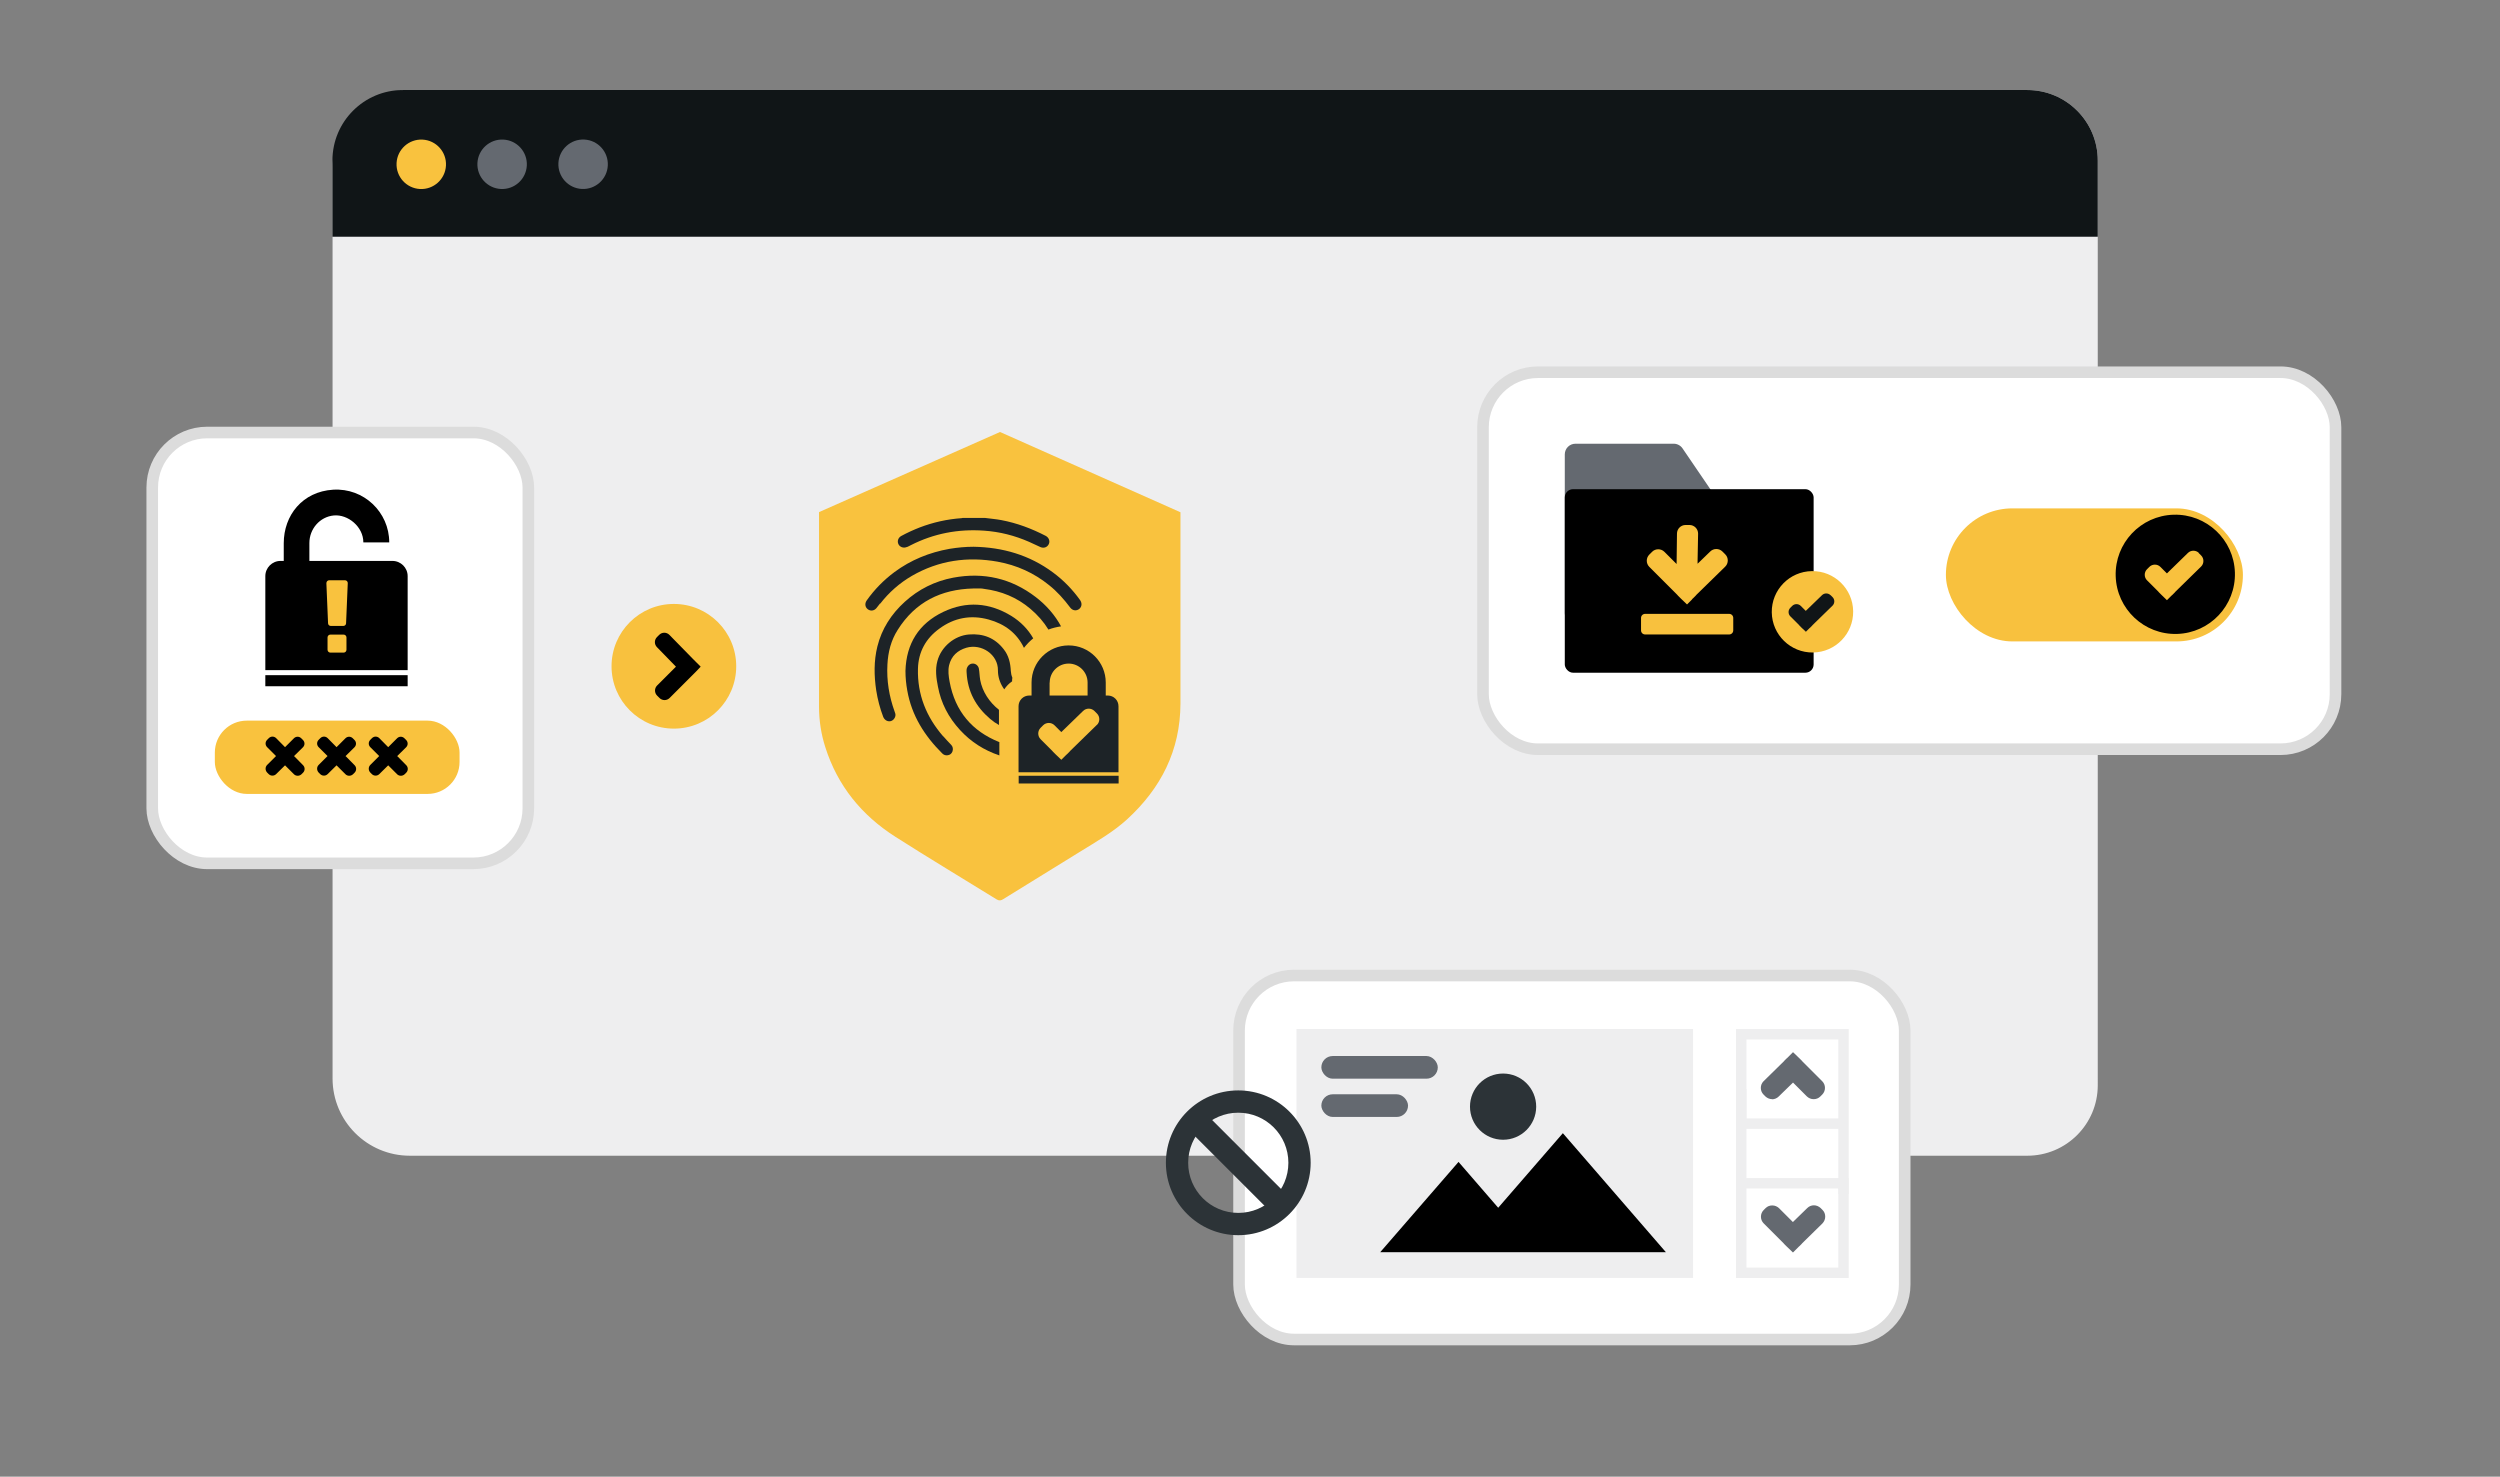 <?xml version="1.0" encoding="UTF-8"?> <svg xmlns="http://www.w3.org/2000/svg" id="Laag_2" data-name="Laag 2" width="1941" height="1146.5" viewBox="0 0 1941 1146.5"><rect x="0" y="0" width="1941" height="1146.5" fill="#808080" stroke="none"/><g><path d="M1628.7,129.9v-5.3c0-30.2-24.5-54.7-54.7-54.7H640.2s-322,0-322,0c-33.2,0-60,26.9-60,60V837.3c0,33.2,26.9,60,60,60H1568.7s0,0,0,0h5.3c30.2,0,54.7-24.5,54.7-54.7V483.6s0-353.7,0-353.7h0Z" fill="#eeeeef"></path><path d="M258.1,183.8v-59.2c0-30.2,24.5-54.7,54.7-54.7H1574c30.2,0,54.7,24.5,54.7,54.7v59.2" fill="#101517"></path><g><circle cx="326.8" cy="127.5" r="19.2" transform="translate(183.2 447.5) rotate(-87.1)" fill="#f9c23e"></circle><circle cx="389.6" cy="127.5" r="19.2" transform="translate(242.8 510.2) rotate(-87.1)" fill="#646970"></circle><circle cx="452.4" cy="127.5" r="19.2" transform="translate(302.5 572.9) rotate(-87.1)" fill="#646970"></circle></g></g><g><g><rect x="962" y="757.4" width="516.8" height="282.6" rx="42.7" ry="42.7" fill="#fff" stroke="#dcdcdc" stroke-miterlimit="10" stroke-width="9"></rect><g><rect x="1006.6" y="798.9" width="307.9" height="193.3" fill="#eeeeef"></rect><polygon points="1293.4 972.2 1213.4 879.8 1163.2 937.7 1132.4 902.1 1071.6 972.2 1193.1 972.2 1193.1 972.2 1293.4 972.2"></polygon><circle cx="1167" cy="859.2" r="25.7" fill="#2c3337"></circle><g><g><path d="M1372.6,849.5c1.9,1.9,4.9,1.9,6.8,0l13-12.6,12.6,12.6c1.9,1.9,4.9,1.9,6.8,0l1.5-1.5c1.9-1.9,1.9-4.9,0-6.8l-15.5-15.5c-.1-.2-.3-.3-.4-.5l-1.5-1.5-3.5-3.3-2.9,2.9c-.2,.1-.3,.3-.5,.4l-1.5,1.5c-.1,.1-.3,.3-.4,.5l-15.9,15.6c-1.9,1.9-1.9,4.9,0,6.8l1.5,1.5Z" fill="#646970"></path><path d="M1375.9,853.4c-1.9,0-3.8-.8-5.2-2.1l-1.5-1.5c-2.8-2.8-2.8-7.5,0-10.3l15.8-15.5c.2-.2,.3-.4,.5-.6l1.5-1.5c.2-.2,.4-.3,.6-.5l4.5-4.5,5.2,5,1.6,1.6c.2,.2,.3,.4,.5,.6l15.4,15.4c2.8,2.8,2.8,7.5,0,10.3l-1.5,1.5c-1.4,1.4-3.2,2.1-5.2,2.1s-3.8-.8-5.2-2.1l-10.8-10.8-11.2,10.9c-1.3,1.3-3.2,2.1-5.1,2.1Zm-1.6-5.7c.9,.9,2.4,.9,3.2,0l14.8-14.4,14.3,14.3c.9,.9,2.4,.9,3.2,0l1.5-1.5c.9-.9,.9-2.3,0-3.2l-15.7-15.7c0,0-.1-.2-.2-.2l-1.5-1.5-1.6-1.6-1.4,1.4c0,0-.2,.1-.2,.2l-1.5,1.5c0,0-.1,.1-.2,.2l-.2,.3-15.9,15.6c-.9,.9-.9,2.3,0,3.2l1.5,1.5Z" fill="#646970"></path></g><g><path d="M1411.6,939.7c-1.9-1.9-4.9-1.9-6.8,0l-13,12.6-12.6-12.6c-1.9-1.9-4.9-1.9-6.8,0l-1.5,1.5c-1.9,1.9-1.9,4.9,0,6.8l15.5,15.5c.1,.2,.3,.3,.4,.5l1.5,1.5,3.5,3.3,2.9-2.9c.2-.1,.3-.3,.5-.4l1.5-1.5c.1-.1,.3-.3,.4-.5l15.9-15.6c1.9-1.9,1.9-4.9,0-6.8l-1.5-1.5Z" fill="#646970"></path><path d="M1392,972.4l-5.2-5-1.6-1.6c-.2-.2-.3-.4-.5-.6l-15.4-15.4c-2.8-2.8-2.8-7.5,0-10.3l1.5-1.5c1.4-1.4,3.2-2.1,5.2-2.1s3.8,.8,5.2,2.1l10.8,10.8,11.2-10.9c1.3-1.3,3.2-2.1,5.1-2.1,1.9,0,3.8,.8,5.2,2.1h0l1.5,1.5c1.4,1.4,2.1,3.2,2.1,5.2s-.8,3.8-2.1,5.2l-15.8,15.5c-.2,.2-.3,.4-.5,.6l-1.5,1.5c-.2,.2-.4,.3-.6,.5l-4.5,4.5Zm-16-31.5c-.6,0-1.2,.2-1.6,.7l-1.5,1.5c-.9,.9-.9,2.3,0,3.2l15.7,15.7c0,0,.1,.2,.2,.2l1.5,1.5,1.6,1.6,1.4-1.4c0,0,.2-.1,.2-.2l1.5-1.5c0,0,.1-.1,.2-.2l.2-.3,15.9-15.6c.4-.4,.6-1,.6-1.6s-.2-1.2-.7-1.6l-1.5-1.5c-.9-.9-2.4-.9-3.2,0l-14.8,14.4-14.3-14.3c-.4-.4-1-.7-1.6-.7Z" fill="#646970"></path></g><g><polyline points="1431.3 872.4 1351.9 872.4 1351.9 803 1431.3 803 1431.3 926.9" fill="none" stroke="#eeeeef" stroke-miterlimit="10" stroke-width="8.1"></polyline><polyline points="1351.9 918.7 1431.3 918.7 1431.3 988.2 1351.9 988.2 1351.9 845.5" fill="none" stroke="#eeeeef" stroke-miterlimit="10" stroke-width="8.1"></polyline></g></g><rect x="1025.9" y="819.9" width="90.4" height="17.6" rx="8.8" ry="8.8" fill="#646970"></rect><rect x="1025.9" y="849.6" width="67.3" height="17.6" rx="8.8" ry="8.8" fill="#646970"></rect></g></g><path d="M961.4,846.6c-31.1,0-56.2,25.2-56.2,56.2s25.2,56.2,56.2,56.2,56.2-25.2,56.2-56.2-25.2-56.2-56.2-56.2Zm0,95.1c-21.5,0-38.9-17.4-38.9-38.9s17.4-38.9,38.9-38.9,38.9,17.4,38.9,38.9-17.4,38.9-38.9,38.9Z" fill="#2c3337"></path><rect x="917.4" y="893.7" width="88.1" height="18.3" transform="translate(920 -415.4) rotate(45)" fill="#2c3337"></rect></g><g><rect x="1151.4" y="289" width="661.9" height="292.7" rx="42.7" ry="42.7" fill="#fff" stroke="#dcdcdc" stroke-miterlimit="10" stroke-width="9"></rect><g><g><path d="M1357.7,442.6l-132.1,41.1c-5.3,1.7-10.7-2.3-10.7-7.9v-123c0-4.6,3.7-8.3,8.3-8.3h76.3c2.7,0,5.3,1.4,6.8,3.6l55.8,81.9c3.1,4.6,.9,10.9-4.4,12.6Z" fill="#646970"></path><rect x="1214.9" y="379.8" width="193.2" height="142.5" rx="6.4" ry="6.4"></rect></g><path d="M1313.7,465.2c.2-.2,.5-.4,.7-.6l2.2-2.2c.2-.2,.4-.4,.6-.7l22.3-21.8c2.6-2.6,2.6-6.9,0-9.5l-2.2-2.2c-2.6-2.6-6.9-2.6-9.5,0l-9.8,9.5v-1.6c0-.3,0-.6,0-.9l.4-20.9c0-3.7-3-6.7-6.7-6.7h-3c-3.7,0-6.7,3-6.7,6.7l-.3,23.6-9.5-9.5c-2.6-2.6-6.9-2.6-9.5,0l-2.2,2.2c-2.6,2.6-2.6,6.9,0,9.5l21.7,21.7c.2,.2,.4,.5,.6,.7l2.2,2.2,4.8,4.6,4.1-4.1Zm-35.3-6.4h0s0,0,0,0Zm64.1,33.8h-65.2c-1.8,0-3.2-1.4-3.2-3.2v-9.6c0-1.8,1.4-3.2,3.2-3.2h65.2c1.8,0,3.2,1.4,3.2,3.2v9.6c0,1.8-1.4,3.2-3.2,3.2Z" fill="#f8c13e"></path><g><circle cx="1407.1" cy="475.3" r="31.6" transform="translate(-6.4 19.4) rotate(-.8)" fill="#f8c13e"></circle><path d="M1421.2,462.1c-1.8-1.8-4.8-1.8-6.6,0l-12.6,12.2-3.9-3.9c-1.8-1.8-4.8-1.8-6.6,0l-1.5,1.5c-1.8,1.8-1.8,4.8,0,6.6l6.8,6.8c.1,.2,.2,.3,.4,.5l1.5,1.5,3.4,3.2,2.8-2.8c.2-.1,.3-.2,.5-.4l1.5-1.5c.1-.1,.3-.3,.4-.5l15.5-15.1c1.8-1.8,1.8-4.8,0-6.6l-1.5-1.5Z" fill="#101517"></path></g></g><g><rect x="1510.8" y="394.7" width="230.6" height="103.3" rx="51.6" ry="51.6" fill="#f8c13e"></rect><circle cx="1688.8" cy="446.4" r="46.3" transform="translate(-12.4 49.8) rotate(-1.7)"></circle><path d="M1707.2,429.3c-2.3-2.3-6.2-2.3-8.5,0l-16.3,15.9-5.1-5.1c-2.3-2.3-6.2-2.3-8.5,0l-1.9,1.9c-2.3,2.3-2.3,6.2,0,8.5l8.8,8.8c.2,.2,.3,.4,.5,.6l1.9,1.9,4.3,4.2,3.6-3.6c.2-.2,.4-.3,.6-.5l1.9-1.9c.2-.2,.4-.4,.5-.6l20-19.6c2.3-2.3,2.3-6.2,0-8.5l-1.9-1.9Z" fill="#f8c13e"></path></g></g><g><g><circle cx="523.2" cy="517.3" r="48.4" fill="#f8c13e"></circle><path d="M510.1,494.6c-2.2,2.2-2.2,5.7,0,7.9l14.7,15.1-14.6,14.6c-2.2,2.2-2.2,5.7,0,7.9l1.8,1.8c2.2,2.2,5.7,2.2,7.9,0l18-18c.2-.1,.4-.3,.5-.5l1.8-1.8,3.8-4-3.4-3.4c-.1-.2-.3-.4-.5-.5l-1.8-1.8c-.2-.2-.4-.3-.5-.5l-18.1-18.5c-2.2-2.2-5.7-2.2-7.9,0l-1.8,1.8Z"></path></g><g><rect x="118.2" y="335.8" width="292" height="334.5" rx="42.7" ry="42.7" fill="#fff" stroke="#dcdcdc" stroke-miterlimit="10" stroke-width="9"></rect><g><g><rect x="206" y="524.2" width="110.5" height="8.6"></rect><path d="M282.2,435.5m20-14.4c0-23.5-19.8-42.4-43.6-40.9s-38.3,19.9-38.3,41.6v13.7s-2.5,0-2.5,0c-6.5,0-11.8,5.3-11.8,11.8v73h110.5v-73c0-6.5-5.3-11.8-11.8-11.8h-64.5v-13.9c0-10.9,8.1-20.4,19-21.4s22.9,8.7,22.9,20.9h20Z"></path></g><path d="M255.6,450.5h12.2c1.3,0,2.3,1.1,2.2,2.3l-1.3,31.1c0,1.2-1,2.1-2.2,2.1h-9.6c-1.2,0-2.2-.9-2.2-2.1l-1.3-31.1c0-1.3,1-2.3,2.2-2.3Zm.9,42.2h10.3c1.2,0,2.2,1,2.2,2.2v9.6c0,1.2-1,2.2-2.2,2.2h-10.3c-1.2,0-2.2-1-2.2-2.2v-9.6c0-1.2,1-2.2,2.2-2.2Z" fill="#f9c23e"></path><rect x="166.8" y="559.5" width="190" height="56.9" rx="24.8" ry="24.8" fill="#f9c23e"></rect><path d="M228.2,587.1l7-6.9c1.6-1.6,1.6-4.1,0-5.7l-1.3-1.3c-1.6-1.6-4.1-1.6-5.7,0l-6.9,6.9-6.9-7c-1.6-1.6-4.1-1.6-5.7,0l-1.3,1.3c-1.6,1.6-1.6,4.1,0,5.7l6.9,6.9-6.9,6.9c-1.6,1.6-1.6,4.2,0,5.9l1.2,1.2c1.6,1.6,4.2,1.6,5.8,0l6.9-6.8,6.9,6.9c1.6,1.6,4.2,1.6,5.9,0l1.2-1.2c1.6-1.6,1.6-4.2,0-5.8l-6.8-6.9Z"></path><path d="M268.2,587.1l7-6.9c1.6-1.6,1.6-4.1,0-5.7l-1.3-1.3c-1.6-1.6-4.1-1.6-5.7,0l-6.9,6.9-6.9-7c-1.6-1.6-4.1-1.6-5.7,0l-1.3,1.3c-1.6,1.6-1.6,4.1,0,5.7l6.9,6.9-6.9,6.9c-1.6,1.6-1.6,4.2,0,5.9l1.2,1.2c1.6,1.6,4.2,1.6,5.8,0l6.9-6.8,6.9,6.9c1.6,1.6,4.2,1.6,5.9,0l1.2-1.2c1.6-1.6,1.6-4.2,0-5.8l-6.8-6.9Z"></path><path d="M308.3,587.1l7-6.9c1.6-1.6,1.6-4.1,0-5.7l-1.3-1.3c-1.6-1.6-4.1-1.6-5.7,0l-6.9,6.9-6.9-7c-1.6-1.6-4.1-1.6-5.7,0l-1.3,1.3c-1.6,1.6-1.6,4.1,0,5.7l6.9,6.9-6.9,6.9c-1.6,1.6-1.6,4.2,0,5.9l1.2,1.2c1.6,1.6,4.2,1.6,5.8,0l6.9-6.8,6.9,6.9c1.6,1.6,4.2,1.6,5.9,0l1.2-1.2c1.6-1.6,1.6-4.2,0-5.8l-6.8-6.9Z"></path></g></g><g><path d="M916.7,397.8l-140.3-62.4-140.5,62.2c0,45.6,0,105.5,0,151.1,0,10.7,1.6,21.3,4.9,31.5,9.5,29.9,28.2,52.8,54.4,69.5,26,16.6,52.4,32.4,78.6,48.6,2,1.2,3.4,.9,5.1-.2,19.9-12.3,39.8-24.5,59.6-36.8,12.6-7.8,25.5-15.1,36.5-25.1,26.4-24.2,41.4-53.6,41.5-89.9,0-21.5,0-57.2,0-78.7,0-23.3,0-46.5,0-69.8Z" fill="#f9c23e"></path><g><g><rect x="790.9" y="602.3" width="77.6" height="6" fill="#1d2327"></rect><path d="M860.3,540h-1.8v-10.1c0-15.9-12.9-28.8-28.8-28.8s-28.8,12.9-28.8,28.8v10.1h-1.8c-4.6,0-8.3,3.7-8.3,8.3v51.3h77.6v-51.3c0-4.6-3.7-8.3-8.3-8.3Zm-45.3-10.1c0-8.1,6.6-14.7,14.7-14.7s14.7,6.6,14.7,14.7v10.1h-29.5v-10.1Zm36.6,32.9l-20.7,20.2c-.2,.2-.3,.4-.5,.6l-2,2c-.2,.2-.4,.4-.6,.5l-3.8,3.8-4.5-4.3-2-2c-.2-.2-.4-.4-.5-.6l-9.1-9.1c-2.4-2.4-2.4-6.4,0-8.8l2-2c2.4-2.4,6.4-2.4,8.8,0l5.3,5.3,16.9-16.4c2.4-2.4,6.4-2.4,8.8,0l2,2c2.4,2.4,2.4,6.4,0,8.8Z" fill="#1d2327"></path></g><g><path d="M761,527.7c-.5-2.9-.5-5.8-1-8.6-.5-2.4-2.6-4-4.8-3.9-2.3,0-4.2,1.9-4.7,4.3-.2,1,0,1.9,0,2.9,.8,14.6,7.2,26.3,18.2,35.7,2.2,1.9,4.5,3.5,6.9,4.8v-11.8c-7.4-5.8-12.9-14.1-14.6-23.3Z" fill="#1d2327"></path><path d="M732.2,571.6c-13-15-20-32.3-19.5-52.3,.3-13.1,6.1-23.6,16.6-31.2,11.5-8.5,24.5-10.9,38.3-7.1,12.7,3.5,22,10.7,27.4,22,2.1-2.7,4.5-5.2,7.2-7.4-4-7-9.7-12.9-17-17.4-17-10.4-34.9-11.7-52.9-3.1-19,9.1-28.7,24.7-29.3,45.8,0,5.2,.5,10.2,1.4,15.2,3.4,19.4,13.4,35.2,27.2,48.9,1.1,1.1,2.5,1.6,4.1,1.4,1.8-.2,3.2-1.3,3.8-3,.6-1.8,.4-3.6-1-5.1-2.1-2.2-4.2-4.4-6.2-6.7Z" fill="#1d2327"></path><path d="M704,424.8c1.1-.4,2.1-1,3.1-1.5,17.9-9.1,36.8-12.7,56.8-11.3,12.2,.8,23.9,3.8,35.1,8.7,3,1.3,5.9,2.8,8.9,4.1,2.7,1.1,5.3,0,6.4-2.4,1.1-2.3,0-5-2.3-6.3-11-5.7-22.4-10-34.6-12.3-4.2-.8-8.5-1.1-12.8-1.7h-17.1c-.3,0-.6,.2-.9,.2-11.2,.8-22,3.2-32.5,7.2-4.9,1.9-9.7,4.1-14.3,6.6-2.5,1.3-3.4,4.2-2.2,6.5,1.1,2.2,4,3.2,6.4,2.1Z" fill="#1d2327"></path><path d="M697,489c13.6-21.6,33.6-31.5,58.7-32.1,2,0,4,0,6,0,.8,0,1.6,.2,2.3,.3,13.4,1.7,25.5,6.6,35.9,15.4,5.8,4.9,10.5,10.3,14.1,16.2,3.1-1.2,6.4-2,9.8-2.5-4.7-8.7-11.3-16.3-19.6-22.7-19-14.6-40.5-19.5-64.1-15.1-14.3,2.7-26.9,9-37.7,18.8-10.4,9.5-17.8,20.9-21.2,34.6-2.8,11.3-2.6,22.7-.9,34.1,1.1,7,2.9,13.9,5.4,20.5,.9,2.3,3,3.7,5.2,3.5,2.1-.2,3.9-2,4.3-4.3,.2-1.1-.2-2.2-.6-3.2-4.3-11.9-6.3-24.1-5.6-36.7,.5-9.6,2.8-18.7,8-26.8Z" fill="#1d2327"></path><path d="M775.7,576.1c-20.9-8.4-34.1-23.7-38.4-46.7-.8-4.3-1.4-8.7-.4-13,1.8-7.1,6.4-11.4,13.4-13.5,11.8-3.4,24.7,5.3,24.5,17.6,0,4.8,1.4,9.3,4,13.4,.3,.5,.6,.9,.9,1.3,1.6-2.4,3.7-4.6,6.1-6.2,0-.9,0-1.9,.2-2.8-.7-1.7-1.1-3.5-1.2-5.3-.3-6.1-1.6-11.9-5.5-16.8-6.8-8.8-15.9-12.4-27-11.5-11.3,.9-21.6,9.6-24.5,20.6-1.8,6.6-.9,13.3,.4,19.8,2.4,12.9,8.2,24,17.1,33.7,8.6,9.4,18.8,15.8,30.6,19.8v-10.4Z" fill="#1d2327"></path><path d="M683.4,468.7c6.8-8.8,15-16,24.6-21.6,20.8-12,43.2-15.2,66.6-11,14.8,2.7,28.2,8.7,39.9,18.2,6.3,5,11.6,11,16.4,17.4,1.9,2.5,4.8,2.8,7,1.1,2.1-1.7,2.4-4.5,.6-7-5.9-8.2-12.8-15.3-20.9-21.3-18.3-13.6-39.1-19.6-61.7-20-6.3,0-12.5,.6-18.6,1.6-15.7,2.8-30.1,8.6-42.9,18.1-8.3,6.2-15.5,13.5-21.5,22-1.6,2.3-1.3,5.1,.7,6.7,2.1,1.7,4.9,1.5,6.8-.7,1-1.2,1.9-2.5,2.9-3.7Z" fill="#1d2327"></path></g></g></g></g></svg> 